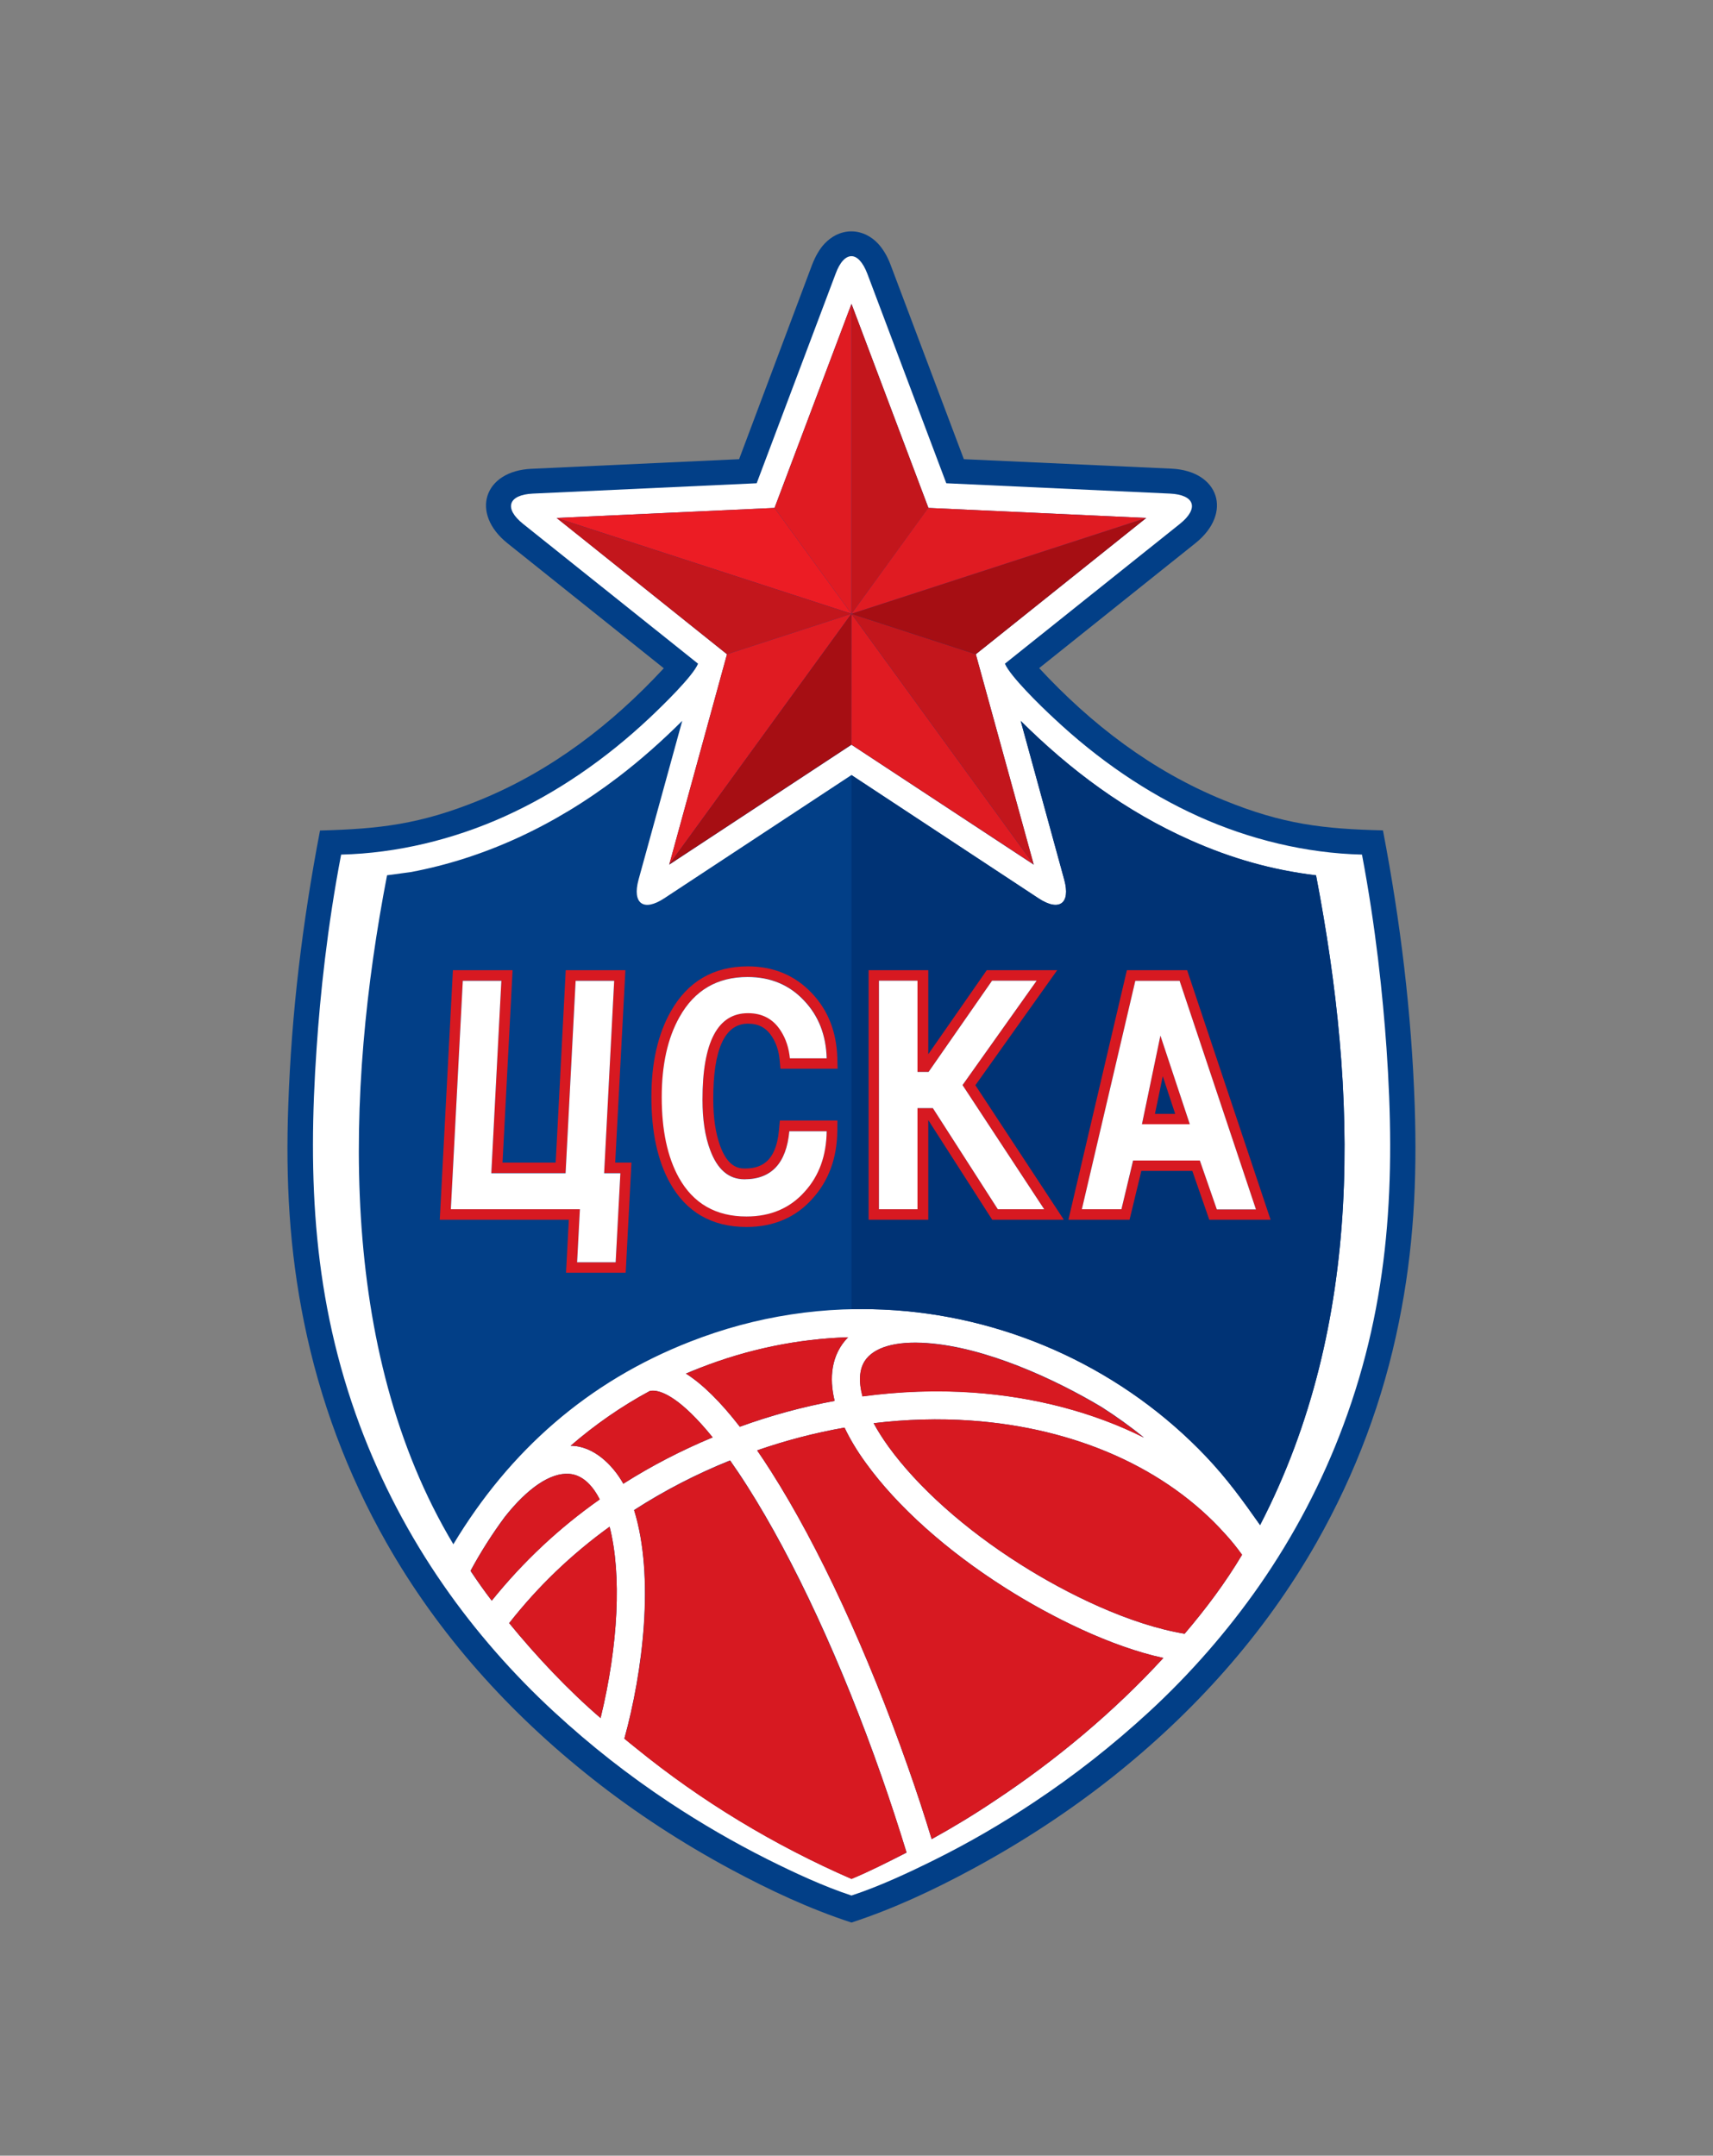 <?xml version="1.0" encoding="UTF-8"?> <!-- Generator: Adobe Illustrator 26.0.2, SVG Export Plug-In . SVG Version: 6.00 Build 0) --> <svg xmlns="http://www.w3.org/2000/svg" xmlns:xlink="http://www.w3.org/1999/xlink" id="Layer_1" x="0px" y="0px" viewBox="0 0 116 146" style="enable-background:new 0 0 116 146;" xml:space="preserve"><rect x="0" y="0" width="116" height="146" fill="#808080" stroke="none"/> <style type="text/css"> .st0{fill-rule:evenodd;clip-rule:evenodd;fill:#023F87;} .st1{fill-rule:evenodd;clip-rule:evenodd;fill:#FFFFFF;} .st2{fill-rule:evenodd;clip-rule:evenodd;fill:#D71921;} .st3{fill-rule:evenodd;clip-rule:evenodd;fill:#003375;} .st4{fill-rule:evenodd;clip-rule:evenodd;fill:#C3161C;} .st5{fill-rule:evenodd;clip-rule:evenodd;fill:#E01B22;} .st6{fill-rule:evenodd;clip-rule:evenodd;fill:#EC1C24;} .st7{fill-rule:evenodd;clip-rule:evenodd;fill:#A60E13;} </style> <g> <path class="st0" d="M57.66,130.21c2.84-0.93,5.53-2.19,8.16-3.61c3.28-1.77,6.45-3.83,9.38-6.14c5.62-4.44,10.42-9.77,13.96-16 c2.65-4.68,4.51-9.65,5.57-14.91c1-4.91,1.24-9.59,1.07-14.69c-0.22-6.33-0.96-12.4-2.15-18.62c-4.02-0.1-6.76-0.4-10.79-2.05 c-4.86-1.98-8.97-5.14-12.49-8.94l10.59-8.47c2.53-2.03,1.6-4.89-1.64-5.04L65.27,31.1l-4.96-13.16c-0.22-0.59-0.51-1.07-0.85-1.44 c-0.22-0.24-0.48-0.43-0.75-0.57c-0.34-0.17-0.69-0.26-1.06-0.26c-0.37,0-0.72,0.09-1.06,0.26c-0.27,0.14-0.52,0.33-0.75,0.57 c-0.34,0.36-0.62,0.85-0.85,1.44L50.05,31.1L36,31.75c-3.24,0.14-4.17,3.01-1.64,5.04l10.59,8.47c-3.52,3.8-7.63,6.96-12.49,8.94 c-4.03,1.64-6.77,1.94-10.79,2.05c-1.19,6.22-1.93,12.29-2.15,18.62c-0.18,5.1,0.07,9.77,1.07,14.69 c1.07,5.27,2.92,10.24,5.57,14.91c3.53,6.23,8.34,11.56,13.96,16c2.93,2.32,6.1,4.37,9.38,6.14 C52.13,128.02,54.81,129.28,57.66,130.21z"></path> <path class="st1" d="M57.66,128.38c1.89-0.62,3.88-1.55,5.69-2.45c2.29-1.14,4.51-2.43,6.64-3.85c2.79-1.85,5.34-3.86,7.81-6.13 c2.78-2.56,5.34-5.49,7.49-8.58c2.33-3.35,4.25-7,5.67-10.82c3.19-8.54,3.54-16.73,2.93-25.56c-0.25-3.58-0.73-8.2-1.66-13.11 c-3.79-0.09-7.62-1.03-11.06-2.58c-3.5-1.58-6.81-3.84-9.83-6.68c-0.9-0.83-2.94-2.83-3.29-3.67l11.85-9.47 c1.31-1.05,1.01-1.97-0.67-2.05l-15.15-0.7l-5.35-14.2c-0.3-0.78-0.69-1.18-1.07-1.18c-0.39,0-0.78,0.39-1.07,1.18l-5.35,14.2 l-15.15,0.7c-1.68,0.08-1.98,1-0.67,2.05l11.85,9.47c-0.34,0.84-2.39,2.83-3.28,3.67c-3.02,2.84-6.33,5.1-9.83,6.68 c-3.44,1.55-7.27,2.49-11.06,2.58c-0.94,4.91-1.42,9.52-1.66,13.11c-0.61,8.83-0.25,17.02,2.93,25.56 c1.43,3.82,3.34,7.47,5.67,10.82c2.14,3.09,4.71,6.02,7.49,8.58c2.47,2.28,5.02,4.28,7.81,6.13c2.13,1.41,4.35,2.7,6.64,3.85 C53.78,126.83,55.77,127.76,57.66,128.38L57.66,128.38z M57.66,20.58l5.21,13.82l14.75,0.68l-11.54,9.23L70,58.56l-12.34-8.12 l-12.34,8.12l3.91-14.25l-11.53-9.23l14.75-0.68L57.66,20.58L57.66,20.58z M63.09,124.56c-0.49-1.61-1.02-3.23-1.6-4.87 c-2.75-7.83-6.04-14.95-9.28-20.04c-0.31-0.49-0.63-0.97-0.94-1.42c1.93-0.67,3.92-1.19,5.92-1.54c0.37,0.78,0.85,1.58,1.44,2.39 c2.13,2.95,5.49,5.96,9.49,8.49c3.06,1.94,7.1,3.95,10.66,4.72c-3.33,3.63-7.27,6.93-11.45,9.69 C65.96,122.9,64.54,123.76,63.09,124.56L63.09,124.56z M85.33,103.29c-1.19-1.69-2.22-3.12-3.66-4.64 c-5.5-5.79-13.07-9.35-21.05-9.91c-4.75-0.33-9.43,0.38-13.89,2.13c-6.91,2.7-12.22,7.38-16.03,13.72 c-7.89-13.17-7.31-30.71-4.49-45.31c0.01,0,1.6-0.22,1.63-0.22c4.92-0.93,9.68-3.11,14.05-6.45c1.54-1.18,2.94-2.43,4.31-3.79 l-2.96,10.76c-0.44,1.62,0.34,2.18,1.74,1.26l12.68-8.35l12.67,8.35c1.4,0.92,2.18,0.35,1.74-1.26l-2.95-10.76 c3.37,3.35,7.12,6.14,11.49,8.08c2.79,1.24,5.49,2.01,8.51,2.38C91.95,74.04,92.41,89.61,85.33,103.29L85.33,103.29z M80.22,110.65 c-3.74-0.62-7.98-2.71-11.09-4.68c-3.8-2.4-6.98-5.25-8.97-8c-0.38-0.53-0.72-1.06-1-1.58c2.22-0.27,4.43-0.33,6.57-0.18 c7.17,0.5,13.27,3.27,17.2,7.64c0.42,0.45,0.82,0.95,1.18,1.45C82.98,107.2,81.65,108.97,80.22,110.65L80.22,110.65z M33.3,108.41 c-0.5-0.65-0.98-1.33-1.44-2.02c0.68-1.26,1.46-2.49,2.31-3.64c1.56-1.98,3.11-3.02,4.36-2.93c0.99,0.07,1.66,0.9,2.08,1.73 C37.85,103.49,35.42,105.78,33.3,108.41L33.3,108.41z M40.67,116.36c-2.18-1.87-4.37-4.2-6.19-6.43c1.97-2.51,4.22-4.66,6.8-6.53 C42.11,106.63,41.87,111.44,40.67,116.36L40.67,116.36z M61.39,125.47c-1.19,0.61-2.5,1.27-3.73,1.78 c-5.23-2.28-10.15-5.25-14.58-8.85c-0.27-0.22-0.54-0.43-0.8-0.65c1.24-4.5,2.06-10.94,0.66-15.48c2.03-1.31,4.21-2.44,6.5-3.36 c0.38,0.54,0.78,1.13,1.17,1.75c3.17,4.98,6.4,11.96,9.09,19.65C60.31,122.06,60.87,123.78,61.39,125.47L61.39,125.47z M38.64,97.92c1.65-1.43,3.45-2.68,5.36-3.71c0.09-0.02,0.19-0.03,0.3-0.02c0.56,0.04,1.81,0.5,3.96,3.16 c-2.12,0.88-4.16,1.94-6.05,3.14C41.5,99.22,40.19,97.92,38.64,97.92L38.64,97.92z M56.52,94.88c-2.16,0.4-4.32,0.99-6.42,1.75 c-1.31-1.69-2.53-2.89-3.65-3.6c0.32-0.14,0.64-0.27,0.96-0.39c3.23-1.26,6.6-1.96,10.02-2.07C56.28,91.74,56.14,93.33,56.52,94.88 L56.52,94.88z M58.55,92.19c0.6-0.94,2.09-1.38,4.22-1.23c3.98,0.28,8.67,2.44,11.84,4.34c0.99,0.63,1.94,1.32,2.86,2.06 c-3.4-1.7-7.38-2.75-11.59-3.05c-2.43-0.17-4.94-0.08-7.47,0.26C58.14,93.59,58.19,92.76,58.55,92.19z"></path> <path class="st2" d="M38.64,97.92c1.65-1.43,3.45-2.68,5.36-3.71c0.09-0.02,0.19-0.03,0.3-0.02c0.56,0.04,1.81,0.5,3.96,3.16 c-2.12,0.88-4.16,1.94-6.05,3.14C41.5,99.22,40.19,97.92,38.64,97.92L38.64,97.92z M56.52,94.88c-0.38-1.55-0.24-3.13,0.91-4.31 c-3.42,0.11-6.79,0.8-10.02,2.07c-0.31,0.12-0.63,0.26-0.96,0.39c1.12,0.71,2.35,1.92,3.65,3.6C52.2,95.86,54.36,95.28,56.52,94.88 L56.52,94.88z M33.3,108.41c2.12-2.63,4.55-4.91,7.32-6.86c-0.43-0.82-1.09-1.66-2.08-1.73c-1.25-0.09-2.8,0.95-4.36,2.93 c-0.85,1.15-1.64,2.38-2.31,3.64C32.32,107.07,32.8,107.76,33.3,108.41L33.3,108.41z M40.67,116.36c-2.18-1.87-4.37-4.2-6.19-6.43 c1.97-2.51,4.22-4.66,6.8-6.53C42.11,106.63,41.87,111.44,40.67,116.36L40.67,116.36z M61.39,125.47c-0.52-1.7-1.08-3.42-1.69-5.15 c-2.7-7.69-5.93-14.67-9.09-19.65c-0.4-0.62-0.79-1.21-1.17-1.75c-2.29,0.92-4.47,2.05-6.5,3.36c1.41,4.53,0.59,10.98-0.66,15.48 c0.26,0.22,0.53,0.43,0.8,0.65c4.42,3.6,9.35,6.57,14.58,8.85C58.89,126.75,60.2,126.08,61.39,125.47L61.39,125.47z M63.09,124.56 c-0.49-1.61-1.02-3.23-1.6-4.87c-2.75-7.83-6.04-14.95-9.28-20.04c-0.31-0.49-0.63-0.97-0.94-1.42c1.93-0.67,3.92-1.19,5.92-1.54 c0.37,0.78,0.85,1.58,1.44,2.39c2.13,2.95,5.49,5.96,9.49,8.49c3.06,1.94,7.1,3.95,10.66,4.72c-3.33,3.63-7.27,6.93-11.45,9.69 C65.96,122.9,64.54,123.76,63.09,124.56L63.09,124.56z M80.22,110.65c-3.74-0.62-7.98-2.71-11.09-4.68c-3.8-2.4-6.98-5.25-8.97-8 c-0.38-0.53-0.72-1.06-1-1.58c2.22-0.27,4.43-0.33,6.57-0.18c7.17,0.5,13.27,3.27,17.2,7.64c0.42,0.45,0.82,0.95,1.18,1.45 C82.98,107.2,81.65,108.97,80.22,110.65L80.22,110.65z M58.55,92.19c-0.37,0.58-0.41,1.4-0.15,2.39c2.53-0.34,5.04-0.43,7.47-0.26 c4.21,0.29,8.18,1.34,11.59,3.05c-0.91-0.74-1.87-1.43-2.86-2.06c-3.17-1.9-7.85-4.06-11.84-4.34 C60.65,90.81,59.15,91.25,58.55,92.19z"></path> <path class="st3" d="M85.33,103.29c-1.19-1.69-2.22-3.12-3.66-4.64c-5.5-5.79-13.07-9.35-21.05-9.91 c-0.99-0.07-1.98-0.09-2.96-0.07V52.5l12.67,8.35c1.4,0.92,2.18,0.35,1.74-1.26l-2.95-10.76c3.37,3.35,7.12,6.14,11.49,8.08 c2.79,1.24,5.49,2.01,8.51,2.38C91.95,74.04,92.41,89.61,85.33,103.29z"></path> <path class="st2" d="M70.71,81.9h-3.14l-4.4-6.85h-1.04v6.85h-2.61V66.42h2.61v6.18h0.75l4.3-6.18h3.02l-5.02,7.07L70.71,81.9 L70.71,81.9z M71.59,65.71h-4.77l-3.96,5.69v-5.69h-4.04v16.9h4.04v-6.75l4.33,6.75h4.85l-5.99-9.11L71.59,65.71L71.59,65.71z M79.58,75.44h-1.37l0.53-2.55L79.58,75.44L79.58,75.44z M77.33,76.15h3.24l-1.99-6.01L77.33,76.15L77.33,76.15z M81.25,78.6 l1.15,3.31h2.65l-5.17-15.48h-3L73.26,81.9h2.68l0.8-3.31H81.25L81.25,78.6z M80.39,65.71h-4.08l-3.96,16.9h4.14l0.8-3.31h3.45 l1.15,3.31h4.15L80.39,65.71L80.39,65.71z M47.57,74.47c0,1.34,0.18,2.48,0.52,3.41c0.49,1.32,1.27,1.98,2.32,1.98 c1.82,0,2.84-1.08,3.04-3.25h2.53c-0.02,1.65-0.52,3.01-1.48,4.08c-1,1.13-2.32,1.69-3.95,1.69c-2.07,0-3.6-0.88-4.57-2.63 c-0.77-1.39-1.16-3.21-1.16-5.45c0-2.2,0.4-4.01,1.21-5.44c1.02-1.8,2.55-2.7,4.6-2.7c1.55,0,2.82,0.53,3.83,1.6 c0.98,1.03,1.48,2.33,1.53,3.91h-2.49c-0.07-0.7-0.27-1.31-0.61-1.85c-0.51-0.81-1.26-1.21-2.23-1.21 C48.6,68.61,47.57,70.56,47.57,74.47L47.57,74.47z M50.65,69.33c0.73,0,1.24,0.28,1.63,0.88c0.28,0.44,0.45,0.95,0.51,1.53 l0.06,0.64h3.87l-0.02-0.73c-0.05-1.75-0.62-3.22-1.72-4.38c-1.14-1.21-2.6-1.82-4.34-1.82c-2.32,0-4.08,1.03-5.22,3.06 c-0.87,1.53-1.31,3.48-1.31,5.79c0,2.36,0.42,4.31,1.25,5.8c1.1,1.99,2.85,3,5.19,3c1.84,0,3.35-0.65,4.48-1.93 c1.08-1.2,1.65-2.73,1.67-4.56l0.01-0.72h-3.9l-0.06,0.65c-0.21,2.3-1.36,2.6-2.33,2.6c-0.47,0-1.15-0.16-1.65-1.52 c-0.31-0.85-0.47-1.91-0.47-3.16C48.29,71.06,49.08,69.33,50.65,69.33L50.65,69.33z M42.01,79.46l-0.32,6.03h-2.61l0.19-3.59h-8.74 l0.81-15.48h2.61l-0.68,13.03h5.03l0.68-13.03h2.61l-0.68,13.03H42.01L42.01,79.46z M42.35,65.71h-4.04l-0.68,13.03h-3.6 l0.68-13.03h-4.04l-0.89,16.9h8.74l-0.19,3.59h4.04l0.39-7.46h-1.1L42.35,65.71z"></path> <path class="st1" d="M50.55,82.39c1.63,0,2.95-0.56,3.95-1.69c0.97-1.07,1.46-2.43,1.48-4.08h-2.53c-0.2,2.16-1.21,3.25-3.04,3.25 c-1.06,0-1.83-0.66-2.32-1.98c-0.35-0.93-0.52-2.07-0.52-3.41c0-3.91,1.03-5.86,3.08-5.86c0.98,0,1.72,0.4,2.23,1.21 c0.34,0.53,0.54,1.15,0.61,1.85h2.49c-0.04-1.57-0.55-2.88-1.53-3.91c-1-1.07-2.28-1.6-3.83-1.6c-2.05,0-3.59,0.9-4.6,2.7 c-0.81,1.43-1.21,3.25-1.21,5.44c0,2.25,0.39,4.06,1.16,5.45C46.95,81.51,48.47,82.39,50.55,82.39L50.55,82.39z M39.08,85.49h2.61 l0.32-6.03h-1.1l0.68-13.03h-2.61L38.3,79.46h-5.03l0.68-13.03h-2.61L30.53,81.9h8.74L39.08,85.49L39.08,85.49z M62.13,75.05h1.04 l4.4,6.85h3.14l-5.53-8.41l5.02-7.07h-3.02l-4.3,6.18h-0.75v-6.18h-2.61V81.9h2.61V75.05L62.13,75.05z M78.58,70.14l1.99,6h-3.24 L78.58,70.14L78.58,70.14z M76.73,78.6h4.52l1.15,3.31h2.65l-5.17-15.48h-3L73.26,81.9h2.68L76.73,78.6z"></path> <polygon class="st4" points="57.66,20.58 62.87,34.4 57.66,41.57 "></polygon> <polygon class="st5" points="57.66,20.58 52.45,34.4 57.66,41.57 "></polygon> <polygon class="st6" points="37.69,35.08 52.45,34.4 57.66,41.57 "></polygon> <polygon class="st4" points="37.69,35.08 49.23,44.31 57.66,41.57 "></polygon> <polygon class="st5" points="45.32,58.55 49.23,44.31 57.66,41.57 "></polygon> <polygon class="st7" points="45.32,58.55 57.66,50.43 57.66,41.57 "></polygon> <polygon class="st5" points="70,58.55 57.65,50.43 57.66,41.57 "></polygon> <polygon class="st4" points="70,58.55 66.08,44.31 57.66,41.57 "></polygon> <polygon class="st7" points="77.62,35.08 66.08,44.31 57.66,41.57 "></polygon> <polygon class="st5" points="77.62,35.08 62.86,34.4 57.66,41.57 "></polygon> </g> </svg> 
